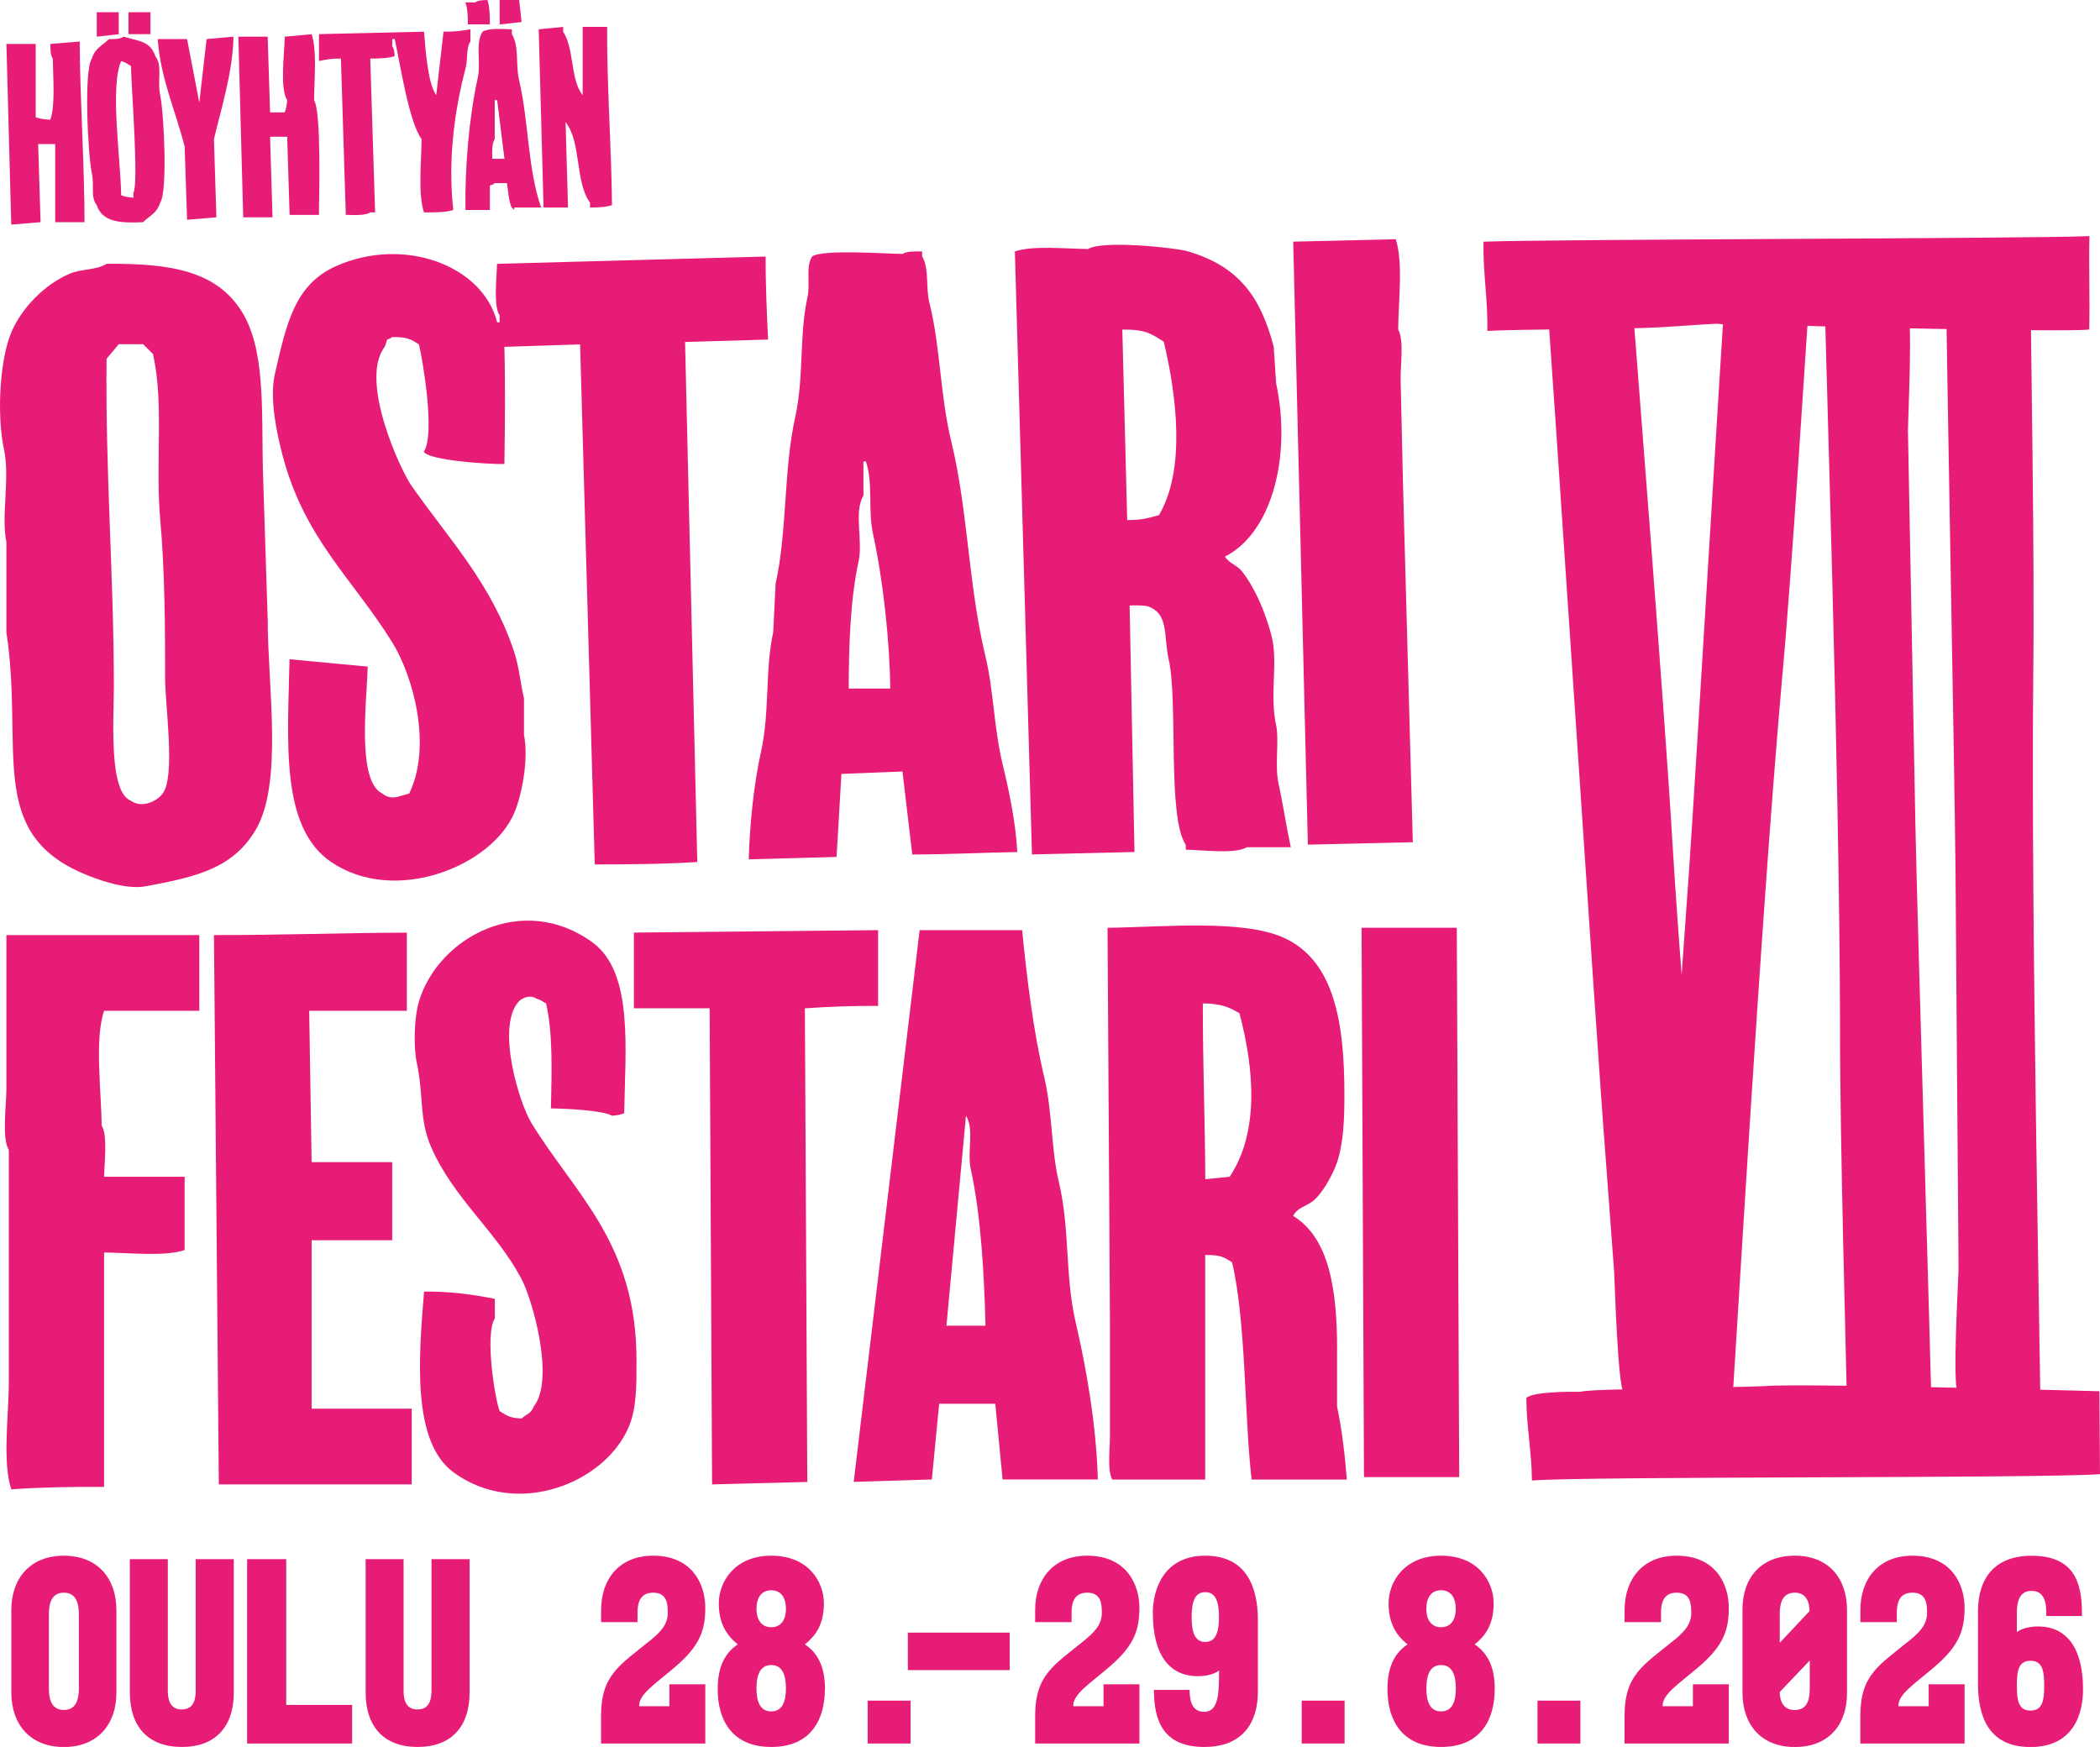 <?xml version="1.0" encoding="UTF-8"?>
<svg id="Layer_1" data-name="Layer 1" xmlns="http://www.w3.org/2000/svg" viewBox="0 0 328.12 272.99">
  <defs>
    <style>
      .cls-1 {
        fill-rule: evenodd;
      }

      .cls-1, .cls-2 {
        fill: #e71c77;
      }
    </style>
  </defs>
  <g>
    <path class="cls-1" d="M76.54,3.82c.01-1.46-.06-2.88-.38-3.82-.97.04-1.41.05-1.91.38h-1.53c.3.85.41,2.07.38,3.43h3.43ZM81.12,0h-3.05v3.82c1.14-.13,2.29-.25,3.43-.38-.13-1.14-.25-2.29-.38-3.43ZM18.55,1.91h-3.43v3.82c1.14-.13,2.29-.25,3.43-.38V1.91ZM23.51,1.91h-3.43v3.43h3.43V1.91ZM88.75,32.43c-.13-4.45-.25-8.9-.38-13.35,2.49,3.15,1.45,9.34,3.82,12.59v.76c1.36,0,2.58-.08,3.43-.38-.08-9.14-.8-18.28-.76-27.85h-3.82v10.68c-1.96-2.48-1.29-7.27-3.05-9.92v-.76c-1.27.13-2.54.25-3.82.38.25,9.28.51,18.57.76,27.85h3.82ZM54.03,33.57c1.33.04,3.06.13,3.82-.38h.76c-.25-8.01-.51-16.02-.76-24.04,1.46.01,2.88-.06,3.82-.38-.09-.88-.08-1.08-.38-1.53v-1.14h.38c.83,3.74,2.22,12.97,4.2,15.64-.03,3.53-.58,8.6.38,11.45,1.65.02,3.47,0,4.58-.38-.91-8,.26-15.84,1.91-22.13.4-1.54.04-3.08.76-4.2v-1.91c-1.18.24-2.55.4-4.2.38-.38,3.31-.76,6.61-1.14,9.92-1.36-1.92-1.68-7.33-1.91-9.92-5.47.13-10.94.25-16.41.38v4.2c1.04-.22,1.97-.39,3.43-.38.25,8.14.51,16.28.76,24.42ZM72.72,32.81h3.82v-3.82c.66-.25.37-.07.76-.38h1.91c.16.9.3,3.09.76,3.82l.38.38v-.38h4.2c-2.1-5.97-1.97-13.72-3.43-19.84-.61-2.56.05-5.33-1.14-7.25v-.76c-1.49-.05-3.7-.21-4.58.38-1.19,1.82-.2,4.71-.76,7.25-1.35,6.14-2.01,13.83-1.91,20.6ZM77.3,21.75v-6.1h.38c.38,3.05.76,6.1,1.14,9.16h-1.91c-.03-1.18-.05-2.41.38-3.05ZM42.58,33.96c-.13-4.2-.25-8.39-.38-12.59h2.67c.13,4.07.25,8.14.38,12.21h4.58c.03-3.01.39-16.1-.76-17.93.03-3.21.48-7.75-.38-10.3-1.4.13-2.8.25-4.2.38-.05,2.61-.78,8.12.38,9.92-.08.99-.17,1.3-.38,1.91h-2.29c-.13-3.94-.25-7.89-.38-11.83h-4.58c.25,9.41.51,18.82.76,28.23h4.58ZM15.11,32.05c.89,2.64,3.58,2.84,7.25,2.67,1.08-1.09,2.12-1.33,2.67-3.05,1.16-1.69.62-13.76,0-16.79-.49-2.39.4-4.61-.76-6.1-.79-2.38-2.54-2.33-4.96-3.05-.54.37-1.25.38-2.29.38-1.08,1.09-2.12,1.33-2.67,3.05-1.26,1.76-.64,14.82,0,17.93.43,2.1-.24,3.66.76,4.96ZM18.93,9.54c.88.28.85.4,1.53.76.05,3.17,1.25,18.46.38,19.84v.76c-.99-.08-1.3-.17-1.91-.38-.07-5.6-1.78-16.95,0-20.98ZM29.23,34.34c1.53-.13,3.05-.25,4.58-.38-.13-4.07-.25-8.14-.38-12.21,1.14-4.9,2.95-10.43,3.05-16.02-1.4.13-2.8.25-4.2.38-.38,3.31-.76,6.61-1.14,9.92-.64-3.31-1.27-6.61-1.91-9.92h-4.58c.37,5.96,2.86,11.44,4.2,16.79.13,3.81.25,7.63.38,11.45ZM6.34,34.72c-.13-4.07-.25-8.14-.38-12.21h2.67v12.21h4.58c-.03-9.71-.71-19-.76-28.23-1.53.13-3.05.25-4.58.38,0,1.04.01,1.75.38,2.29.03,3,.41,7.19-.38,9.54-1.09-.04-1.63-.15-2.29-.38V6.87H1c.25,9.41.51,18.82.76,28.23,1.53-.13,3.05-.25,4.58-.38ZM220.75,131.62c-.51-18.57-1.02-37.14-1.53-55.7-.13-5.6-.25-11.19-.38-16.79,0-2.19.53-6.15-.38-7.63.03-4.28.81-10.56-.38-14.12-5.34.13-10.68.25-16.02.38.76,31.41,1.53,62.83,2.29,94.23,5.47-.13,10.94-.25,16.41-.38ZM177.26,133.15c-.25-12.84-.51-25.69-.76-38.53,1.26-.03,2.73-.09,3.43.38,2.65,1.31,1.91,4.7,2.67,8.01,1.51,6.61-.26,24.65,2.67,29v.76c2.53.05,7.81.73,9.54-.38h6.87c-.66-3.03-1.2-6.71-1.91-9.92-.63-2.84.13-6.79-.38-9.16-1.08-4.94.4-9.76-.76-14.12-.95-3.58-2.54-7.31-4.58-9.92-.74-.94-1.95-1.21-2.67-2.29,7.21-3.6,10.49-15.42,8.01-27.09-.13-1.91-.25-3.82-.38-5.72-2.07-7.92-5.54-12.55-13.35-14.88-2.01-.6-13.46-1.78-15.64-.38-3.53-.03-8.6-.58-11.45.38.89,31.41,1.78,62.83,2.67,94.23,5.34-.13,10.68-.25,16.02-.38ZM181.84,53.41c1.95,8.18,3.5,19.9-.76,27.09-1.54.41-2.68.8-4.96.76-.25-9.92-.51-19.84-.76-29.76,3.6-.04,4.52.64,6.49,1.91ZM116.98,134.29c4.58-.13,9.16-.25,13.73-.38.25-4.32.51-8.65.76-12.97,3.18-.13,6.36-.25,9.54-.38.51,4.32,1.02,8.65,1.53,12.97,5.57-.01,11.37-.31,16.41-.38-.25-4.68-1.29-9.58-2.29-13.73-1.38-5.72-1.4-11.52-2.67-16.79-2.69-11.11-2.73-22.83-5.34-33.57-1.78-7.33-1.7-14.83-3.43-21.75-.61-2.43,0-5.35-1.14-7.25v-.76c-1.18-.03-2.41-.05-3.05.38-2.95-.04-12.35-.74-14.12.38-1.09,1.67-.24,4.13-.76,6.49-1.29,5.81-.51,12.41-1.91,18.69-1.81,8.13-1.23,17.79-3.05,25.94-.13,2.54-.25,5.09-.38,7.63-1.29,5.81-.51,12.41-1.91,18.69-1.11,4.97-1.77,11.4-1.91,16.79ZM134.15,87.75c.71-3.28-.78-7.79.76-10.3v-5.34h.38c1.18,3.44.27,7.5,1.14,11.45,1.52,6.86,2.6,16.66,2.67,24.04h-6.49c.01-6.61.24-13.87,1.53-19.84ZM78.06,49.22v1.14h-.38c-2.24-8.9-14.59-13.49-25.18-8.77-6.47,2.88-7.75,9.02-9.54,16.79-.92,4.01.37,9.6,1.14,12.59,3.43,13.22,10.91,19.31,17.17,29.38,3.25,5.22,6.3,16.13,2.67,23.65-1.67.43-2.8,1.12-4.2,0-4.03-1.93-2.43-14.34-2.29-19.84-4.07-.38-8.14-.76-12.21-1.14-.26,12.7-1.52,26.22,6.49,31.67,9.98,6.79,25.07.67,28.61-7.63,1.29-3.02,2.27-8.7,1.53-12.21v-5.72c-.53-2.22-.75-4.9-1.53-7.25-3.55-10.74-10.26-17.7-16.02-25.94-1.79-2.55-8.25-16.55-4.2-21.75.13-.38.25-.76.38-1.14.66-.25.37-.07.76-.38,2.41-.02,2.9.33,4.2,1.14.56,2.31,2.59,13.99.76,16.79.82,1.35,10.04,1.96,12.59,1.91.09-5.68.15-12.65,0-18.31,3.94-.13,7.89-.25,11.83-.38.76,27.09,1.53,54.18,2.29,81.26,5.35,0,11.26-.06,16.02-.38-.64-27.09-1.27-54.18-1.91-81.26,4.32-.13,8.65-.25,12.97-.38-.18-3.88-.4-8.55-.38-12.97-13.99.38-27.98.76-41.97,1.14-.05,2.2-.57,6.55.38,8.01ZM1,84.7v14.12c2.77,18.17-3.21,31.34,12.21,37.77,2.03.85,6.43,2.48,9.54,1.91,8.13-1.5,13.64-2.87,17.17-8.77,4.36-7.31,1.91-22.47,1.91-32.81-.25-7.88-.51-15.77-.76-23.65-.2-9.6.39-18.93-3.43-24.8-3.93-6.03-10.74-7.34-20.98-7.25-1.58,1.01-3.94.78-5.72,1.53-3.86,1.62-7.53,5.3-9.16,9.16C0,56.07-.55,64.72.62,70.2c.97,4.56-.48,10.42.38,14.5ZM16.64,56.08c.64-.76,1.27-1.53,1.91-2.29h3.82c.51.51,1.02,1.02,1.53,1.53,1.76,7.64.34,17.08,1.14,25.94.71,7.88.76,16.5.76,24.8,0,4.12,1.65,15.26-.38,17.93-.73,1.09-3.2,2.43-4.96,1.14-3.52-1.35-2.67-12.73-2.67-17.93,0-16.96-1.34-33.65-1.14-51.12ZM81.12,156.42c.74-.62,1.79-.96,2.67-.38.88.28.85.4,1.53.76,1.09,4.7.88,10.75.76,16.41,2.14.01,8.19.29,9.54,1.14.99-.08,1.3-.17,1.91-.38.17-10.27,1.44-22.03-4.96-26.71-10.79-7.88-24-.91-27.09,9.16-.8,2.61-.86,7.29-.38,9.54,1.17,5.47.32,8.85,2.29,13.35,3.48,7.97,10.19,13.12,14.12,20.6,1.68,3.21,5.22,15.58,1.91,19.84-.5,1.25-1.07,1.11-1.91,1.91-1.97-.08-2.27-.46-3.43-1.14-.74-1.76-2.37-12.07-.76-14.5v-3.05c-3.41-.7-7.18-1.19-11.06-1.14-.82,10.05-1.98,23.41,4.58,28.23,9.92,7.3,23.84,1.68,27.47-7.25,1.17-2.89,1.15-6.34,1.14-10.3,0-18.25-9.59-25.88-16.41-37.01-1.91-3.12-5.62-15.18-1.91-19.08ZM208.92,210.98c0-9.27-1.15-17.47-6.87-20.98.71-1.34,1.9-1.41,3.05-2.29,1.51-1.15,3.17-4.18,3.82-6.1,1-3,1.13-6.7,1.14-10.3.03-11.62-1.61-21.27-9.54-24.8-6.44-2.87-18.66-1.64-27.47-1.53.13,20.73.25,41.46.38,62.19v17.17c0,2.03-.45,5.52.38,6.87h14.5v-35.1c2.41-.02,2.9.33,4.2,1.14,2.19,9.33,1.9,23.85,3.05,33.96h14.88c-.26-3.41-.76-7.88-1.53-11.45v-8.77ZM192.14,183.89c-1.27.13-2.54.25-3.82.38-.02-8.76-.4-18.19-.38-27.47,2.8.01,4.07.57,5.72,1.53,2.31,8.71,3.12,18.58-1.53,25.56ZM227.62,144.98h-14.88c.13,28.61.25,57.23.38,85.84h14.88c-.13-28.61-.25-57.23-.38-85.84ZM137.2,157.18v-11.83c-12.72.13-25.44.25-38.15.38v11.83h11.83c.13,24.8.25,49.6.38,74.4,4.96-.13,9.92-.25,14.88-.38-.13-24.67-.25-49.35-.38-74.01,3.35-.25,7.55-.41,11.45-.38ZM165.43,184.65c-1.21-5.11-.97-10.88-2.29-16.41-1.68-7.05-2.71-15.51-3.43-22.89h-16.02c-3.43,28.74-6.87,57.48-10.3,86.22,4.07-.13,8.14-.25,12.21-.38.38-3.94.76-7.89,1.14-11.83h8.77c.38,3.94.76,7.89,1.14,11.83h14.88c-.21-8.14-1.7-16.98-3.43-24.42-1.76-7.53-.88-14.62-2.67-22.13ZM147.88,207.16c1.02-10.94,2.03-21.87,3.05-32.81,1.33,2.06.15,5.6.76,8.39,1.6,7.29,2.1,16.7,2.29,24.42h-6.1ZM48.69,193.81h12.59v-12.21h-12.59c-.13-7.88-.25-15.77-.38-23.65h15.26v-12.21c-9.71.02-19.93.4-30.14.38.25,28.61.51,57.23.76,85.84h30.14v-11.83h-15.64v-26.32ZM1,170.16c0,2.59-.75,7.73.38,9.54v36.24c0,5.07-1.04,12.49.38,16.79,4.28-.31,9.64-.41,14.5-.38v-36.63c3.85.03,9.44.68,12.59-.38v-11.45h-12.59c.05-2.2.57-6.55-.38-8.01-.03-5.36-1.14-13.36.38-17.93h14.88v-11.83H1v24.04Z"/>
    <path class="cls-1" d="M232.39,51.71c.11-4.96-.7-8.98-.59-13.94,9.28-.4,85.39-.47,94.67-.87-.11,4.85.08,9.75-.03,14.6-4.3.44-43.2-.51-44.46-.58-.46.81-13.18-.31-13.83-.33-1.65.06-7.71.52-9.37.58-5.49.29-20.9.25-26.39.54Z"/>
    <path class="cls-1" d="M328.03,217.4c.03,3.74.04,7.48.09,12.96-8.71.68-80.05.31-88.76.99-.04-4.5-.84-8.39-.88-12.89.98-1.01,7.12-1,8.31-.97,2.19-.42,10.57-.41,11.18-.42,1.55-.11,16.12-.36,17.67-.47,5.15-.45,44.57.59,52.4.8Z"/>
    <path class="cls-1" d="M241.25,40.29c5.38-.4,7.81-.62,13.18-1.02,1.14,14.8,5.77,73.09,6.85,91.9,2.43,39.61,6.83,79.1,7.97,93.91-5.25.4-10.51.79-15.76,1.19-1.35-3.29.42-4.4.24-8.45-.97-1.35-1.41-16.92-1.52-18.99-.4-5.27-.93-12.52-1.32-17.79-1.41-17.5-8.24-123.25-9.65-140.74Z"/>
    <path class="cls-1" d="M269.93,39.53c5.38.4,7.81.55,13.19.95-1.07,14.8-2.99,47.2-4.71,65.96-3.48,39.53-7.16,105.17-8.22,119.98-5.25-.39-7.69-.5-12.94-.89-.84-3.46.22-4.38.64-8.4-.76-1.48,1.43-17.19,1.63-19.26.39-5.28,3.99-56.41,4.38-61.69,1.2-17.51,4.83-79.15,6.03-96.66Z"/>
    <path class="cls-1" d="M301.95,225.91c-5.39.08-7.83.15-13.22.24-.27-14.84-1.26-47.28-1.23-66.12-.08-39.68-2.3-105.39-2.57-120.24,5.27-.09,7.7-.19,12.97-.28,1.15,3.37.17,4.38.11,8.43.89,1.41.12,17.25.1,19.33.09,5.4,1.09,56.47,1.17,61.83.37,17.55,2.29,79.26,2.66,96.81Z"/>
    <path class="cls-1" d="M303.99,39.66c5.39-.02,7.83-.06,13.22-.09.1,14.84.72,47.29.48,66.13-.37,39.68,1.11,105.41,1.2,120.26-5.27.03-7.7.11-12.97.13-1.11-3.38-.13-4.38-.02-8.43-.87-1.42.08-17.25.12-19.33-.03-5.29-.45-56.55-.47-61.84-.17-17.55-1.39-79.28-1.56-96.83Z"/>
  </g>
  <g>
    <path class="cls-2" d="M18.19,251.6v12.9c0,4.98-2.97,8.5-8.21,8.5s-8.21-3.52-8.21-8.5v-12.9c0-4.98,2.97-8.5,8.21-8.5s8.21,3.52,8.21,8.5ZM12.32,252.31c0-1.21-.13-3.43-2.34-3.43s-2.34,2.22-2.34,3.43v11.47c0,1.21.13,3.43,2.34,3.43s2.34-2.22,2.34-3.43v-11.47Z"/>
    <path class="cls-2" d="M26.22,243.64v20.52c0,1.21.21,2.97,2.18,2.97s2.18-1.76,2.18-2.97v-20.52h5.95v20.85c0,5.36-2.89,8.5-8.12,8.5s-8.12-3.14-8.12-8.5v-20.85h5.95Z"/>
    <path class="cls-2" d="M38.61,243.64h6.11v22.78h10.3v6.03h-16.41v-28.81Z"/>
    <path class="cls-2" d="M63.06,243.64v20.52c0,1.21.21,2.97,2.18,2.97s2.18-1.76,2.18-2.97v-20.52h5.95v20.85c0,5.36-2.89,8.5-8.12,8.5s-8.12-3.14-8.12-8.5v-20.85h5.95Z"/>
    <path class="cls-2" d="M101.62,256.33c1.42-1.17,2.72-2.39,2.72-4.27,0-1.55-.17-3.18-2.3-3.18-2.26,0-2.43,1.97-2.43,3.18v1.42h-5.69v-1.88c0-4.94,2.93-8.5,8.12-8.5,6.24,0,8.16,4.61,8.16,8.12s-.84,5.95-4.65,9.21c-3.27,2.81-5.74,4.31-5.69,6.2h4.73v-3.43h5.61v9.25h-16.29v-4.27c0-6.49,2.89-7.91,7.7-11.85Z"/>
    <path class="cls-2" d="M128.88,263.99c0,4.61-2.09,9-8.37,9s-8.37-4.4-8.37-9c0-2.93.75-5.44,3.14-7.03-1.59-1.26-2.97-3.1-2.97-6.41s2.43-7.45,8.21-7.45,8.21,4.06,8.21,7.45-1.38,5.15-2.97,6.41c2.39,1.59,3.14,4.1,3.14,7.03ZM118.2,251.39c0,1.76.8,2.89,2.3,2.89s2.3-1.13,2.3-2.89-.8-2.89-2.3-2.89-2.3,1.13-2.3,2.89ZM122.8,263.83c0-1.97-.5-3.64-2.3-3.64s-2.3,1.67-2.3,3.64.5,3.6,2.3,3.6,2.3-1.63,2.3-3.6Z"/>
    <path class="cls-2" d="M135.57,265.75h6.7v6.7h-6.7v-6.7Z"/>
    <path class="cls-2" d="M141.85,260.98v-5.86h15.91v5.86h-15.91Z"/>
    <path class="cls-2" d="M169.44,256.33c1.42-1.17,2.72-2.39,2.72-4.27,0-1.55-.17-3.18-2.3-3.18-2.26,0-2.43,1.97-2.43,3.18v1.42h-5.69v-1.88c0-4.94,2.93-8.5,8.12-8.5,6.24,0,8.17,4.61,8.17,8.12s-.84,5.95-4.65,9.21c-3.27,2.81-5.74,4.31-5.69,6.2h4.73v-3.43h5.61v9.25h-16.29v-4.27c0-6.49,2.89-7.91,7.7-11.85Z"/>
    <path class="cls-2" d="M180.12,252.1c0-3.81,1.76-9,8.21-9s8.21,4.98,8.21,10.01v11.26c0,4.73-2.3,8.62-8.37,8.62-6.49,0-7.87-4.19-7.87-8.92h5.57c0,1.63.33,3.43,2.3,3.43,2.3,0,2.3-3.14,2.3-6.45,0,0-1,.88-3.31.88-4.61,0-7.03-3.56-7.03-9.84ZM190.46,252.69c0-2.3-.46-3.89-2.14-3.89s-2.13,1.59-2.13,3.89.46,3.89,2.13,3.89,2.14-1.59,2.14-3.89Z"/>
    <path class="cls-2" d="M203.39,265.75h6.7v6.7h-6.7v-6.7Z"/>
    <path class="cls-2" d="M233.54,263.99c0,4.61-2.09,9-8.37,9s-8.38-4.4-8.38-9c0-2.93.75-5.44,3.14-7.03-1.59-1.26-2.97-3.1-2.97-6.41s2.43-7.45,8.21-7.45,8.21,4.06,8.21,7.45-1.38,5.15-2.97,6.41c2.39,1.59,3.14,4.1,3.14,7.03ZM222.86,251.39c0,1.76.8,2.89,2.3,2.89s2.3-1.13,2.3-2.89-.8-2.89-2.3-2.89-2.3,1.13-2.3,2.89ZM227.47,263.83c0-1.97-.5-3.64-2.3-3.64s-2.3,1.67-2.3,3.64.5,3.6,2.3,3.6,2.3-1.63,2.3-3.6Z"/>
    <path class="cls-2" d="M240.23,265.75h6.7v6.7h-6.7v-6.7Z"/>
    <path class="cls-2" d="M261.54,256.33c1.42-1.17,2.72-2.39,2.72-4.27,0-1.55-.17-3.18-2.3-3.18-2.26,0-2.43,1.97-2.43,3.18v1.42h-5.69v-1.88c0-4.94,2.93-8.5,8.12-8.5,6.24,0,8.16,4.61,8.16,8.12s-.84,5.95-4.65,9.21c-3.27,2.81-5.74,4.31-5.69,6.2h4.73v-3.43h5.61v9.25h-16.29v-4.27c0-6.49,2.89-7.91,7.7-11.85Z"/>
    <path class="cls-2" d="M288.59,251.6v12.98c0,5.02-2.93,8.42-8.16,8.42s-8.17-3.47-8.17-8.5v-12.98c0-5.02,2.93-8.42,8.17-8.42s8.16,3.47,8.16,8.5ZM278.08,256.71l4.65-4.94c0-1.34-.46-2.89-2.3-2.89-2.22,0-2.35,2.14-2.35,3.48v4.35ZM282.77,259.47l-4.69,4.94c0,1.3.5,2.81,2.35,2.81,2.22,0,2.34-2.14,2.34-3.48v-4.27Z"/>
    <path class="cls-2" d="M298.38,256.33c1.42-1.17,2.72-2.39,2.72-4.27,0-1.55-.17-3.18-2.3-3.18-2.26,0-2.43,1.97-2.43,3.18v1.42h-5.69v-1.88c0-4.94,2.93-8.5,8.12-8.5,6.24,0,8.16,4.61,8.16,8.12s-.84,5.95-4.65,9.21c-3.27,2.81-5.74,4.31-5.69,6.2h4.73v-3.43h5.61v9.25h-16.29v-4.27c0-6.49,2.89-7.91,7.7-11.85Z"/>
    <path class="cls-2" d="M309.06,262.99v-11.26c0-4.73,2.3-8.62,8.37-8.62,6.49,0,7.87,3.98,7.87,8.92v.5h-5.57v-.5c0-1.63-.33-3.43-2.3-3.43s-2.3,1.8-2.3,3.43v3.01s1-.88,3.31-.88c4.61,0,7.03,3.56,7.03,9.84,0,3.85-1.51,9-8.21,9s-8.21-4.98-8.21-10.01ZM315.13,263.41c0,2.3.25,3.89,2.13,3.89s2.14-1.59,2.14-3.89-.25-3.89-2.14-3.89-2.13,1.59-2.13,3.89Z"/>
  </g>
</svg>